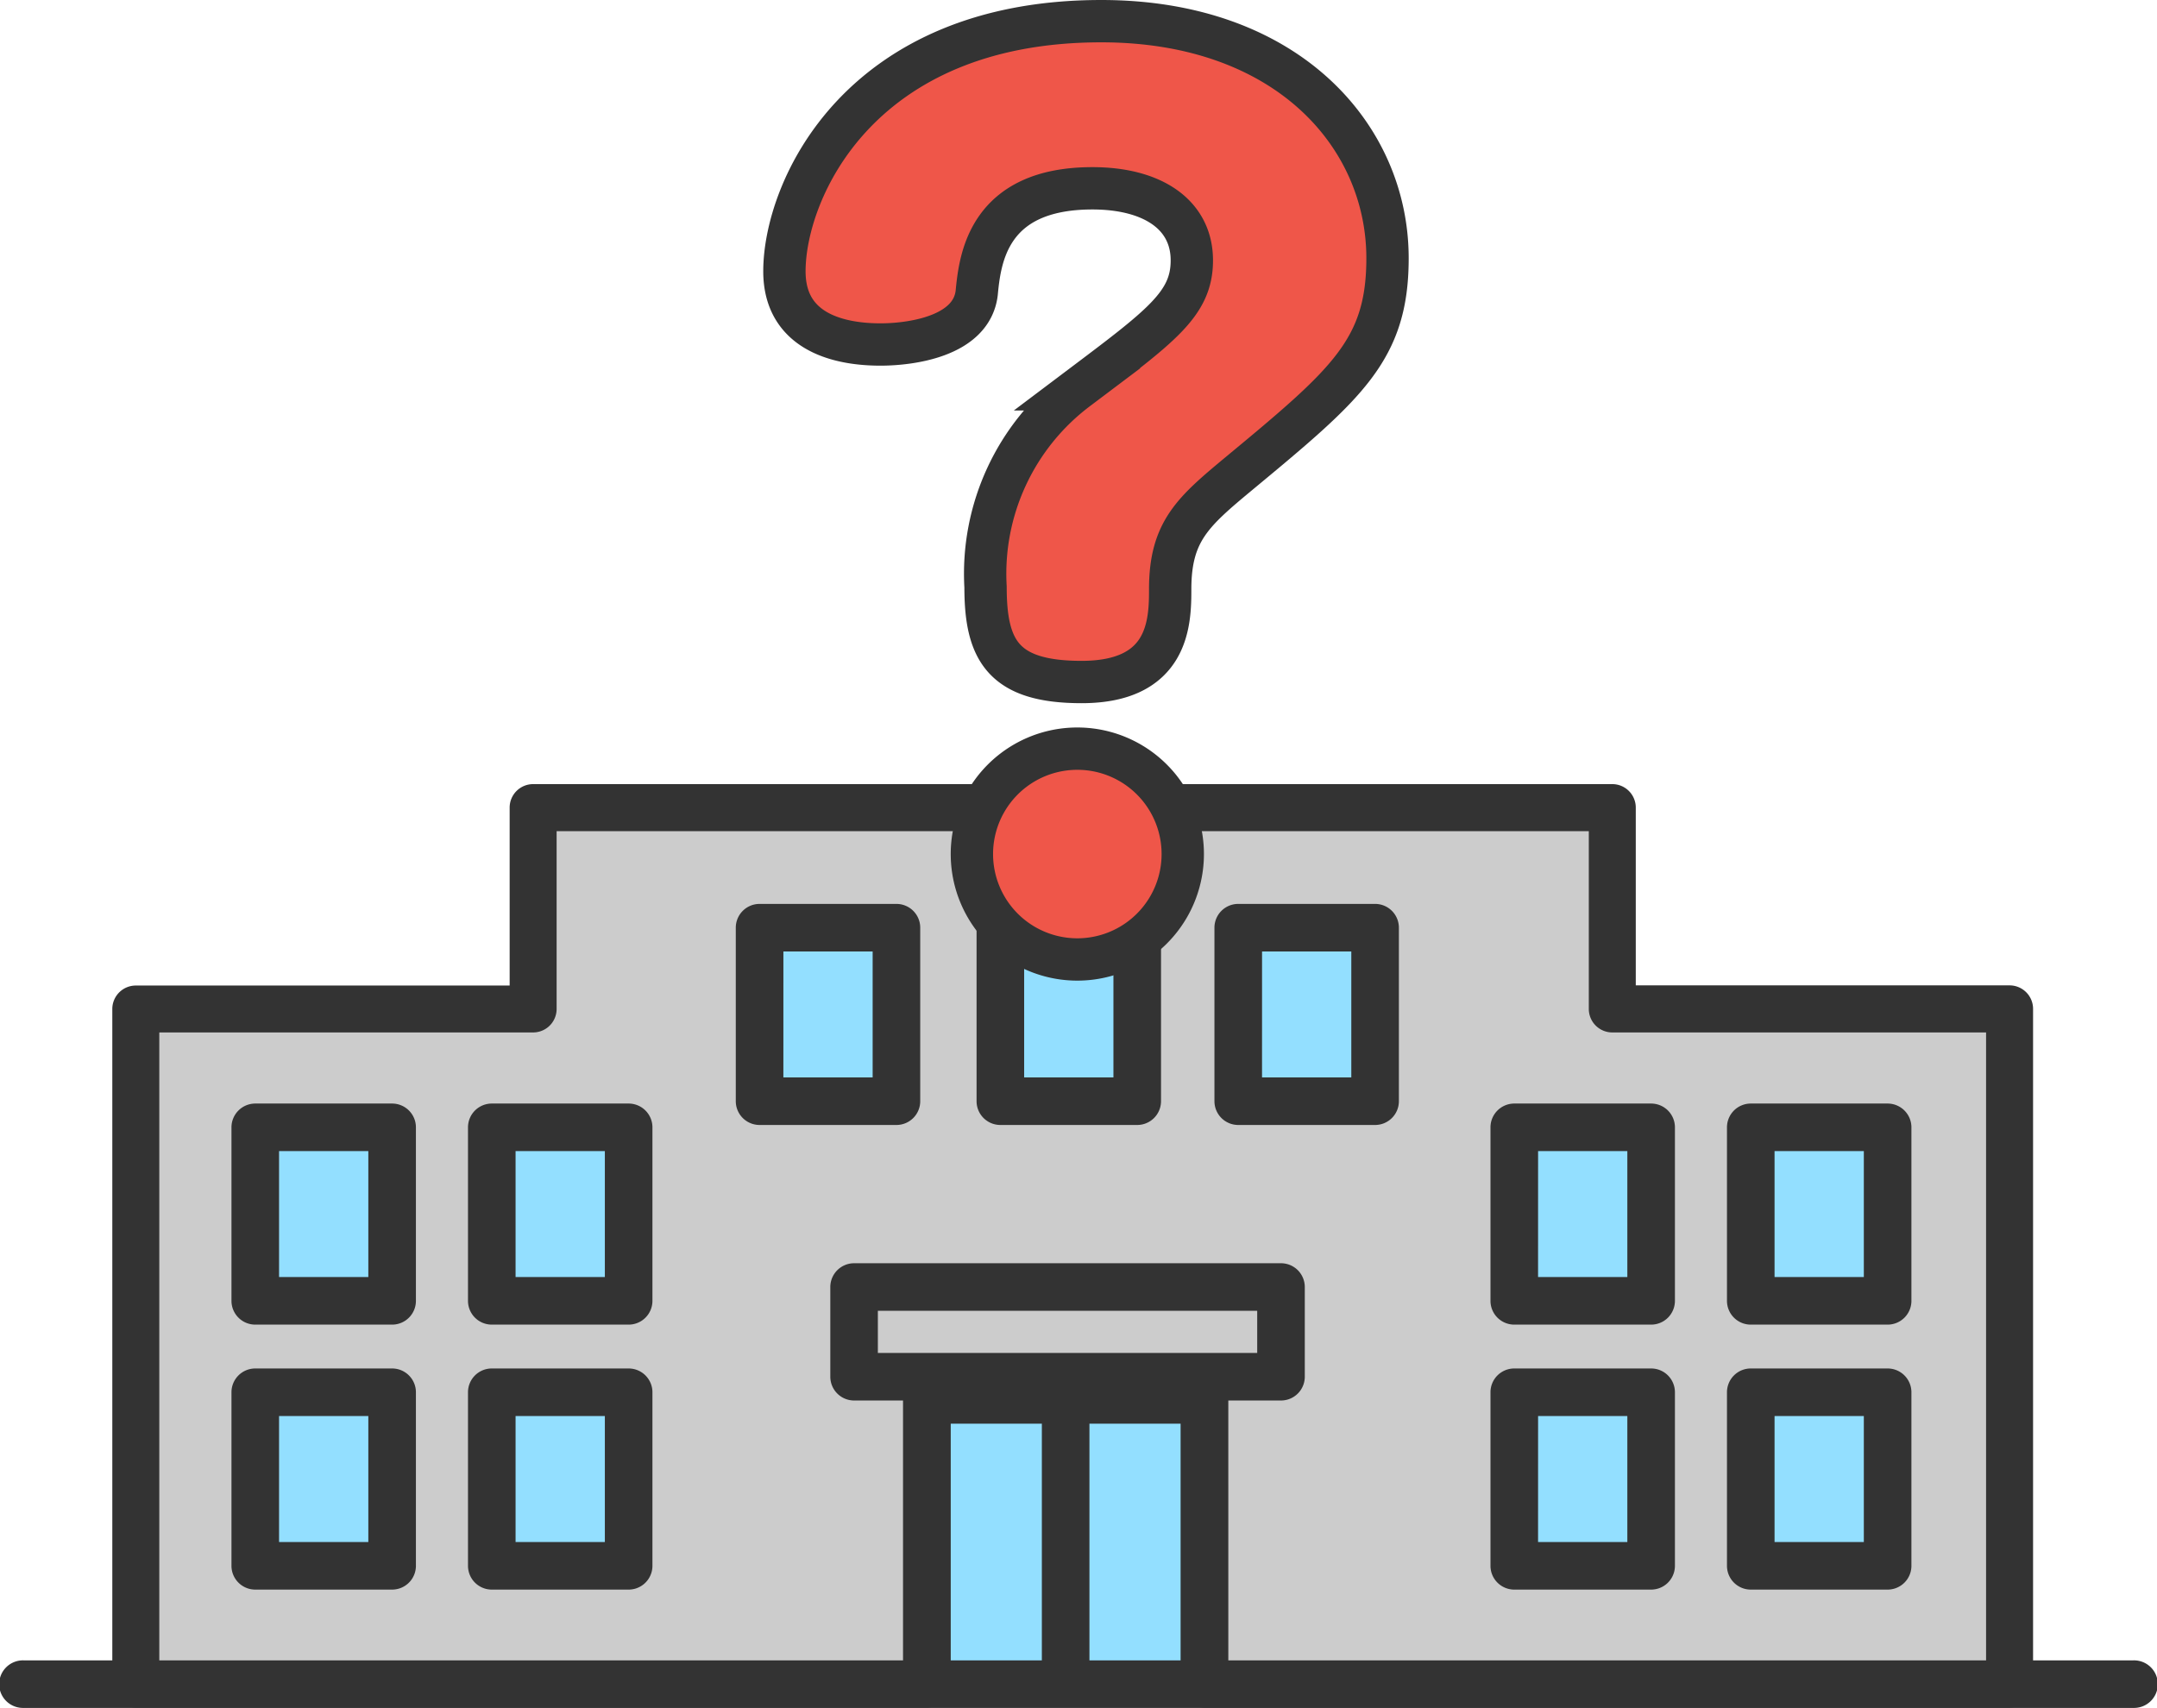 <svg xmlns="http://www.w3.org/2000/svg" xmlns:xlink="http://www.w3.org/1999/xlink" width="76.423" height="60.525" viewBox="0 0 76.423 60.525">
  <defs>
    <clipPath id="clip-path">
      <rect id="長方形_85" data-name="長方形 85" width="76.423" height="32.737" fill="none"/>
    </clipPath>
  </defs>
  <g id="グループ_337" data-name="グループ 337" transform="translate(-36.789 -815.886)">
    <g id="グループ_113" data-name="グループ 113" transform="translate(36.789 843.673)">
      <rect id="長方形_73" data-name="長方形 73" width="10.14" height="10.14" transform="translate(32.77 21.544)" fill="#93dfff"/>
      <path id="パス_334" data-name="パス 334" d="M98.554,15.138V8H60.32v7.137H46.242V39.063H74.268V28.211H84.1V39.063H112.63V15.138Z" transform="translate(-41.431 -7.168)" fill="#ccc"/>
      <g id="グループ_112" data-name="グループ 112">
        <g id="グループ_111" data-name="グループ 111" clip-path="url(#clip-path)">
          <path id="パス_335" data-name="パス 335" d="M105.463,32.727H76.937a.832.832,0,0,1-.832-.832V21.875H67.933V31.894a.832.832,0,0,1-.832.832H39.074a.832.832,0,0,1-.832-.832V7.97a.832.832,0,0,1,.832-.832H52.32V.832A.832.832,0,0,1,53.152,0H91.387a.832.832,0,0,1,.832.832v6.3h13.244a.832.832,0,0,1,.832.832V31.894a.832.832,0,0,1-.832.832M77.769,31.062H104.63V8.8H91.387a.832.832,0,0,1-.832-.832v-6.3H53.984v6.3a.832.832,0,0,1-.832.832H39.907v22.26H66.268V21.043a.832.832,0,0,1,.832-.832h9.836a.832.832,0,0,1,.832.832Z" transform="translate(-34.263)" fill="#333"/>
          <path id="パス_336" data-name="パス 336" d="M75.58,300.133H.843a.843.843,0,1,1,0-1.685H75.58a.843.843,0,1,1,0,1.685" transform="translate(0 -267.396)" fill="#333"/>
          <path id="パス_337" data-name="パス 337" d="M308.355,212.893a.843.843,0,0,1-.843-.843v-9.6a.843.843,0,0,1,.843-.843h9.836a.843.843,0,0,1,.843.843v9.6a.843.843,0,1,1-1.685,0v-8.756H309.2v8.759a.843.843,0,0,1-.843.843" transform="translate(-275.517 -180.63)" fill="#333"/>
          <path id="パス_338" data-name="パス 338" d="M355.623,220.409a.843.843,0,0,1-.843-.843v-8.7a.843.843,0,0,1,1.686,0v8.7a.843.843,0,0,1-.843.843" transform="translate(-317.867 -188.173)" fill="#333"/>
          <rect id="長方形_74" data-name="長方形 74" width="4.849" height="6.15" transform="translate(9.044 21.551)" fill="#93dfff"/>
          <path id="パス_339" data-name="パス 339" d="M84.513,206.87H79.665a.843.843,0,0,1-.843-.843v-6.15a.843.843,0,0,1,.843-.843h4.849a.843.843,0,0,1,.843.843v6.15a.843.843,0,0,1-.843.843m-4.006-1.686h3.163V200.72H80.508Z" transform="translate(-70.621 -178.326)" fill="#333"/>
          <rect id="長方形_75" data-name="長方形 75" width="4.849" height="6.148" transform="translate(9.044 12.163)" fill="#93dfff"/>
          <path id="パス_340" data-name="パス 340" d="M84.513,116.634H79.665a.843.843,0,0,1-.843-.843v-6.148a.843.843,0,0,1,.843-.843h4.849a.843.843,0,0,1,.843.843v6.148a.843.843,0,0,1-.843.843m-4.006-1.686h3.163v-4.463H80.508Z" transform="translate(-70.621 -97.48)" fill="#333"/>
          <rect id="長方形_76" data-name="長方形 76" width="4.849" height="6.15" transform="translate(17.424 21.551)" fill="#93dfff"/>
          <path id="パス_341" data-name="パス 341" d="M165.063,206.87h-4.849a.843.843,0,0,1-.843-.843v-6.15a.843.843,0,0,1,.843-.843h4.849a.843.843,0,0,1,.843.843v6.15a.843.843,0,0,1-.843.843m-4.006-1.686h3.163V200.72h-3.163Z" transform="translate(-142.79 -178.326)" fill="#333"/>
          <rect id="長方形_77" data-name="長方形 77" width="4.849" height="6.148" transform="translate(17.424 12.163)" fill="#93dfff"/>
          <path id="パス_342" data-name="パス 342" d="M165.063,116.634h-4.849a.843.843,0,0,1-.843-.843v-6.148a.843.843,0,0,1,.843-.843h4.849a.843.843,0,0,1,.843.843v6.148a.843.843,0,0,1-.843.843m-4.006-1.686h3.163v-4.463h-3.163Z" transform="translate(-142.79 -97.48)" fill="#333"/>
          <rect id="長方形_78" data-name="長方形 78" width="4.849" height="6.15" transform="translate(53.652 21.551)" fill="#93dfff"/>
          <path id="パス_343" data-name="パス 343" d="M513.255,206.87h-4.849a.843.843,0,0,1-.843-.843v-6.15a.843.843,0,0,1,.843-.843h4.849a.843.843,0,0,1,.843.843v6.15a.843.843,0,0,1-.843.843m-4.006-1.686h3.163V200.72H509.25Z" transform="translate(-454.755 -178.326)" fill="#333"/>
          <rect id="長方形_79" data-name="長方形 79" width="4.849" height="6.148" transform="translate(53.652 12.163)" fill="#93dfff"/>
          <path id="パス_344" data-name="パス 344" d="M513.255,116.634h-4.849a.843.843,0,0,1-.843-.843v-6.148a.843.843,0,0,1,.843-.843h4.849a.843.843,0,0,1,.843.843v6.148a.843.843,0,0,1-.843.843m-4.006-1.686h3.163v-4.463H509.25Z" transform="translate(-454.755 -97.48)" fill="#333"/>
          <rect id="長方形_80" data-name="長方形 80" width="4.849" height="6.148" transform="translate(35.444 5.088)" fill="#93dfff"/>
          <path id="パス_345" data-name="パス 345" d="M338.255,48.634h-4.849a.843.843,0,0,1-.843-.843V41.643a.843.843,0,0,1,.843-.843h4.849a.843.843,0,0,1,.843.843v6.148a.843.843,0,0,1-.843.843m-4.006-1.686h3.163V42.486h-3.163Z" transform="translate(-297.963 -36.555)" fill="#333"/>
          <rect id="長方形_81" data-name="長方形 81" width="4.849" height="6.148" transform="translate(43.872 5.088)" fill="#93dfff"/>
          <path id="パス_346" data-name="パス 346" d="M419.255,48.634h-4.849a.843.843,0,0,1-.843-.843V41.643a.843.843,0,0,1,.843-.843h4.849a.843.843,0,0,1,.843.843v6.148a.843.843,0,0,1-.843.843m-4.006-1.686h3.163V42.486H415.25Z" transform="translate(-370.535 -36.555)" fill="#333"/>
          <rect id="長方形_82" data-name="長方形 82" width="4.849" height="6.148" transform="translate(26.912 5.088)" fill="#93dfff"/>
          <path id="パス_347" data-name="パス 347" d="M256.255,48.634h-4.849a.843.843,0,0,1-.843-.843V41.643a.843.843,0,0,1,.843-.843h4.849a.843.843,0,0,1,.843.843v6.148a.843.843,0,0,1-.843.843m-4.006-1.686h3.163V42.486H252.25Z" transform="translate(-224.494 -36.555)" fill="#333"/>
          <rect id="長方形_83" data-name="長方形 83" width="4.849" height="6.15" transform="translate(62.031 21.551)" fill="#93dfff"/>
          <path id="パス_348" data-name="パス 348" d="M593.787,206.87h-4.849a.843.843,0,0,1-.843-.843v-6.15a.843.843,0,0,1,.843-.843h4.849a.843.843,0,0,1,.843.843v6.15a.843.843,0,0,1-.843.843m-4.006-1.686h3.163V200.72h-3.163Z" transform="translate(-526.908 -178.326)" fill="#333"/>
          <rect id="長方形_84" data-name="長方形 84" width="4.849" height="6.148" transform="translate(62.031 12.163)" fill="#93dfff"/>
          <path id="パス_349" data-name="パス 349" d="M593.787,116.634h-4.849a.843.843,0,0,1-.843-.843v-6.148a.843.843,0,0,1,.843-.843h4.849a.843.843,0,0,1,.843.843v6.148a.843.843,0,0,1-.843.843m-4.006-1.686h3.163v-4.463h-3.163Z" transform="translate(-526.908 -97.48)" fill="#333"/>
          <path id="パス_350" data-name="パス 350" d="M298.719,167.793H283.594a.843.843,0,0,1-.843-.843v-3.178a.843.843,0,0,1,.843-.843h15.125a.843.843,0,0,1,.843.843v3.178a.843.843,0,0,1-.843.843m-14.283-1.686h13.44v-1.493h-13.44Z" transform="translate(-253.333 -145.95)" fill="#333"/>
        </g>
      </g>
    </g>
    <path id="パス_351" data-name="パス 351" d="M6.51,14.062a3.735,3.735,0,0,0,0,7.471,3.735,3.735,0,1,0,0-7.471ZM9.8,8.411c0-2.052.813-2.748,2.439-4.1C16.071,1.133,17.5-.067,17.5-3.318c0-4.335-3.561-8.4-10.142-8.4-8.593,0-11.226,6-11.226,8.864,0,2.4,2.4,2.594,3.406,2.594,1.045,0,3.213-.271,3.406-1.819.116-1.2.387-3.716,4.1-3.716,2.129,0,3.523.929,3.523,2.555,0,1.548-1.084,2.323-4.064,4.568A8.183,8.183,0,0,0,3.258,8.333c0,2.245.619,3.368,3.406,3.368C9.762,11.7,9.8,9.572,9.8,8.411Z" transform="translate(68.449 828.354)" fill="#ef5649" stroke="#333" stroke-width="1.5"/>
  </g>
</svg>
